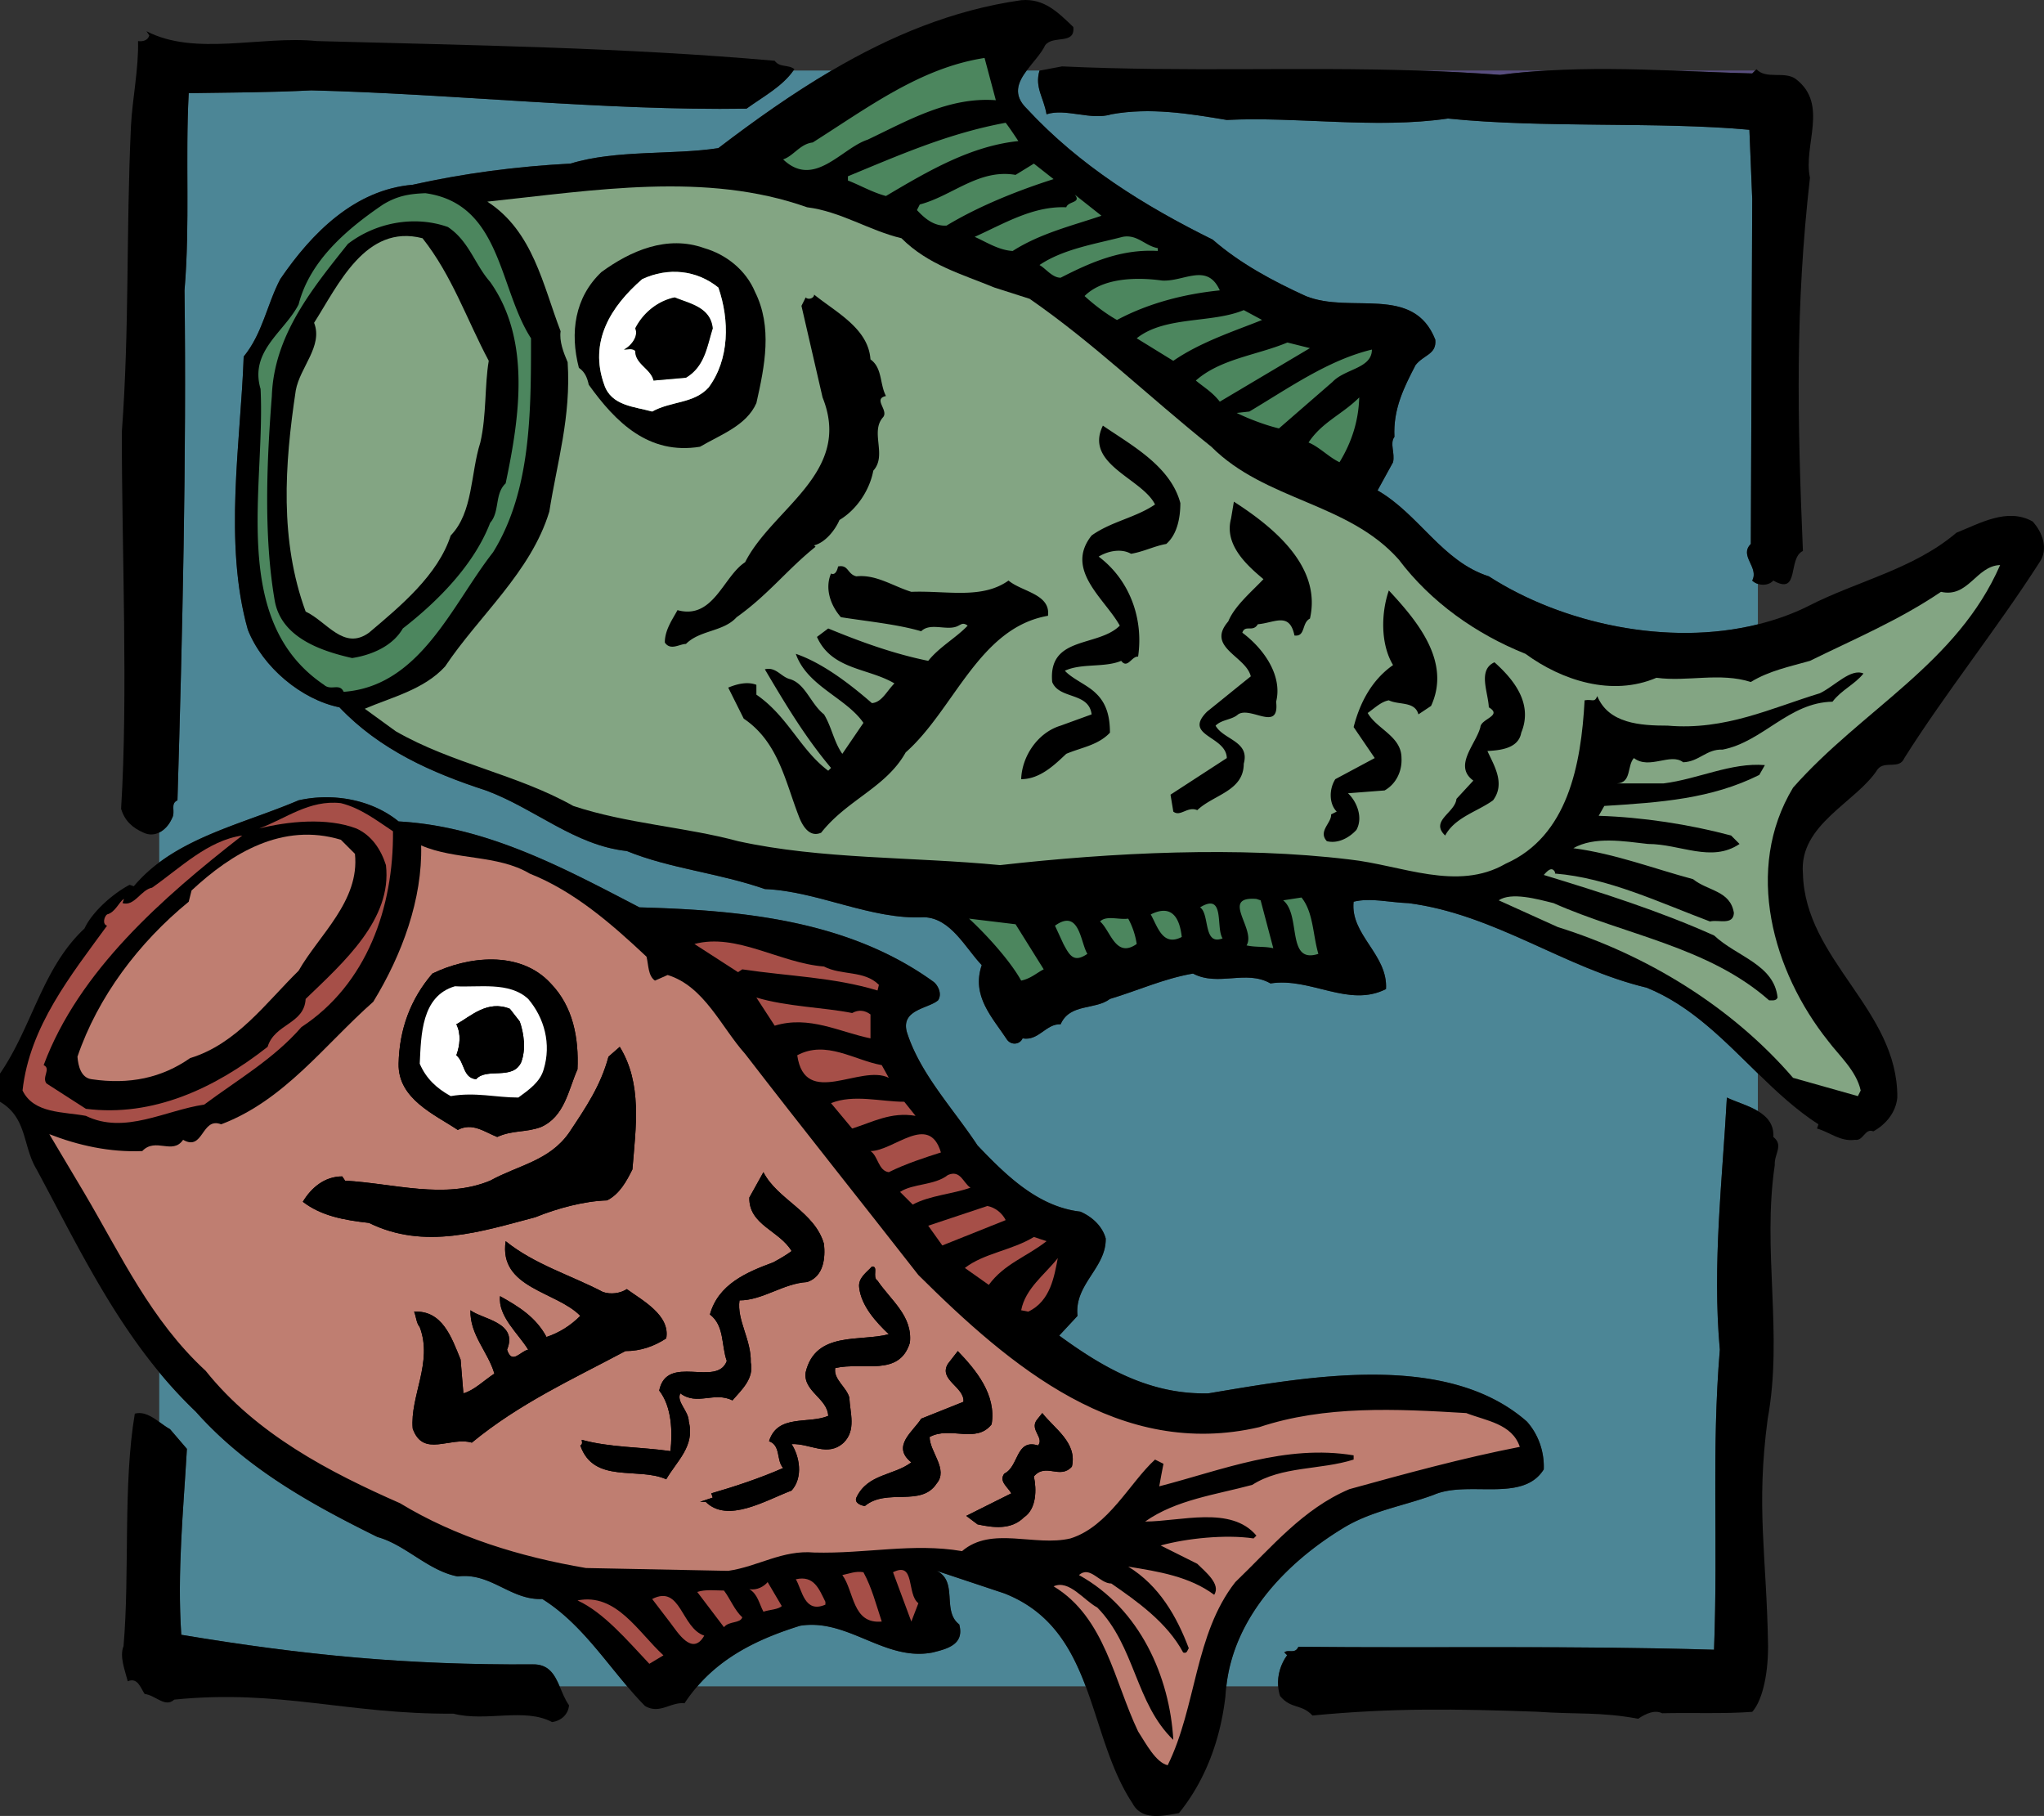 <svg xmlns="http://www.w3.org/2000/svg" width="245.839" height="218.399"><rect width="100%" height="100%" fill="#333333" stroke="none"/><path fill="#584e7e" d="M211.102 8.481h-9.989c3.266.121 6.496.27 9.633.352l.356-.352m-24.942 0h-15.75c3.277.102 6.602.27 10.012.524 1.894-.258 3.812-.414 5.738-.524"/><path fill="#4c8696" d="M169.41 108.618c-2.37-.086-4.574-.68-6.605-.172-.426 3.985 4.148 6.356 3.894 10.504-4.488 2.29-9.062-1.437-13.89-.676-2.965-1.695-6.27.422-9.32-1.187-3.473.594-6.606 2.035-9.993 3.05-1.781 1.356-4.828.508-5.93 3.051-1.777-.086-2.628 2.032-4.574 1.692-.34.761-1.355.847-1.863.172-1.781-2.711-4.32-5.254-3.05-8.98-1.95-2.032-3.727-5.677-6.946-5.759-6.352.336-12.79-3.136-19.145-3.39-5.59-1.95-11.433-2.457-16.601-4.574-6.27-.676-11.012-5.083-16.942-7.286-6.523-2.117-12.789-4.91-17.617-9.996-4.574-.93-9.234-4.828-11.012-9.316-2.964-10.418-.847-22.785-.507-32.863 2.285-2.797 2.793-6.27 4.402-9.32 3.812-5.59 8.98-10.759 15.926-11.348 6.097-1.36 12.453-2.204 18.972-2.543 5.508-1.696 12.368-1.016 17.79-1.864 4.43-3.382 8.94-6.578 13.632-9.332H95.43c-1.368 1.934-3.582 3.102-5.645 4.586-17.195.258-35.152-1.777-52.347-2.199-5.083.254-9.403.254-14.739.336-.422 7.965.172 15.586-.508 23.719.254 19.82-.253 41.59-.847 61.328-.93.422-.168 1.355-.676 2.203-.32.727-.863 1.348-1.516 1.668v3.602c4.778-3.56 11.133-5.07 16.762-7.473 4.148-.934 8.809-.086 12.027 2.539 10.672.594 19.993 5.676 28.97 10.336 12.538.34 25.241 1.61 35.405 8.98.508.422 1.02 1.438.508 2.2-1.183 1.02-4.57 1.101-3.726 3.898 1.613 4.996 5.507 9.062 8.472 13.55 3.473 3.645 7.285 7.372 12.368 7.966 1.355.59 2.625 1.691 3.05 3.218.082 3.555-3.812 5.504-3.39 9.317l-2.203 2.37c5.335 3.9 10.93 7.118 17.957 6.946 11.691-1.945 28.546-5.164 38.289 3.39 1.441 1.61 2.117 3.727 2.03 5.759-2.538 4.066-9.062 1.27-13.21 3.05-3.645 1.356-7.625 1.95-11.012 4.067-6.875 4.203-13.039 10.726-13.953 18.972h6.234c-.113-1.394.348-2.75 1.079-3.742l-.34-.34c.508-.421 1.27.254 1.695-.675 16.516.168 32.711-.157 49.988.355.5-13.426-.32-23.805.7-36.086-.934-10.25.336-20.754.843-30.324 1.082.52 2.563.93 3.73 1.625v-4.523c-4.077-3.973-8.019-8.149-13.382-10.317-9.914-2.371-18.215-8.808-28.633-10.164M123.5 13.067c6.352 6.864 14.145 11.692 22.363 15.758 3.301 2.879 7.282 4.996 11.18 6.777 5.422 2.204 12.96-1.441 15.586 5.25.168 1.782-1.356 1.782-2.371 3.051-1.356 2.625-2.711 5.25-2.543 8.637-.59.766.086 1.95-.168 3.05l-1.863 3.391c4.996 2.88 7.793 8.555 13.382 10.332 8.786 5.668 21.532 8.47 32.36 5.774v-4.863a1.65 1.65 0 0 1-.68-.403c.848-1.61-1.61-2.965-.168-4.402l.168-41.508-.34-8.3c-11.011-1.016-24.648-.169-36.254-1.356-8.722 1.27-18.21-.254-26.597.172-4.575-.766-9.23-1.528-13.89-.68-2.458.762-5.509-.762-7.794 0-.34-2.031-1.441-3.219-.848-5.25l.082-.016h-1.62c-1.06 1.422-1.704 2.922.015 4.586m-2.71 178.563-8.134-2.711c2.625 1.27.594 4.828 2.711 6.437.68 2.457-1.523 2.965-3.219 3.387-5.757 1.102-10.164-4.148-15.921-3.219-4.657 1.453-9.055 3.477-12.352 7.285h46.707c-1.793-4.753-4.266-9.011-9.793-11.18m-55.566.677c-3.813.171-6.184-3.22-10.164-2.711-3.559-.676-6.27-3.809-9.657-4.743-7.879-3.894-15.757-8.214-21.855-15.078a54.379 54.379 0 0 1-4.395-4.734v5.969c.446.32.875.644 1.297.87l2.031 2.372c-.421 7.367-1.183 14.824-.675 22.36 14.738 2.456 27.07 3.644 42.23 3.558 1.965-.055 2.664 1.226 3.274 2.64h8.129c-3.126-3.671-5.997-7.875-10.215-10.503"/><path d="M244.46 62.708c-3.05-1.695-6.355.254-9.148 1.355-5.167 4.403-12.03 5.844-17.789 8.809-1.925.969-3.98 1.687-6.097 2.215-10.828 2.695-23.574-.106-32.36-5.774-5.59-1.777-8.386-7.453-13.382-10.332l1.863-3.39c.254-1.102-.422-2.285.168-3.051-.168-3.387 1.187-6.012 2.543-8.637 1.015-1.27 2.539-1.27 2.37-3.05-2.624-6.692-10.163-3.047-15.585-5.25-3.898-1.782-7.879-3.899-11.18-6.778-8.218-4.066-16.011-8.894-22.363-15.758-1.719-1.664-1.074-3.164-.016-4.586.77-1.039 1.754-2.039 2.22-3.035.929-1.27 3.64 0 3.386-2.203-1.778-1.691-3.473-3.473-6.27-3.219-8.246 1.172-15.722 4.309-22.789 8.457-4.691 2.754-9.203 5.95-13.633 9.332-5.421.848-12.28.168-17.789 1.864-6.52.34-12.875 1.183-18.972 2.543-6.946.59-12.114 5.757-15.926 11.347-1.61 3.051-2.117 6.524-4.402 9.32-.34 10.079-2.457 22.446.507 32.864 1.778 4.488 6.438 8.387 11.012 9.316 4.828 5.086 11.094 7.88 17.617 9.996 5.93 2.203 10.672 6.61 16.942 7.286 5.168 2.117 11.011 2.625 16.601 4.574 6.356.254 12.793 3.726 19.145 3.39 3.219.082 4.996 3.727 6.945 5.758-1.27 3.727 1.27 6.27 3.05 8.98.509.676 1.524.59 1.864-.171 1.946.34 2.797-1.778 4.574-1.692 1.102-2.543 4.149-1.695 5.93-3.05 3.387-1.016 6.52-2.457 9.992-3.051 3.051 1.61 6.356-.508 9.32 1.187 4.829-.761 9.403 2.965 13.891.676.254-4.148-4.32-6.52-3.894-10.504 2.03-.508 4.234.086 6.605.172 10.418 1.356 18.719 7.793 28.633 10.164 5.363 2.168 9.305 6.344 13.383 10.317 2.293 2.234 4.629 4.406 7.281 6.117l-.168.508c1.524.421 2.797 1.609 4.574 1.355 1.016.168 1.188-1.441 2.203-1.016 1.524-.847 2.711-2.289 2.88-4.066.085-10.59-11.098-16.52-11.352-26.938-.508-5.93 6.437-8.554 8.98-12.535.848-1.101 2.625.082 3.219-1.355 4.914-7.793 11.098-15.504 16.262-23.55 1.101-1.606.34-3.642-.844-4.911"/><path d="M20.668 98.454c.508-.848-.254-1.781.676-2.203.593-19.738 1.101-41.508.847-61.328.68-8.133.086-15.754.508-23.719 5.336-.082 9.656-.082 14.738-.336 17.196.422 35.153 2.457 52.348 2.2 2.063-1.485 4.278-2.653 5.645-4.587.039-.054.082-.101.117-.156-.68-.594-1.777-.168-2.371-1.016C74.965 5.7 56.582 5.446 38.117 4.94c-6.691-.68-14.656 1.863-20.5-1.188l.34.508c-.168.593-.762.765-1.355.68.086 3.3-.68 6.945-.848 10.163-.602 12.88-.168 24.258-1.102 36.88 0 14.5.762 31.476-.086 45.284.426 1.442 1.356 2.29 2.711 2.88.668.316 1.313.253 1.875-.024.653-.32 1.196-.941 1.516-1.668m105.203-84.708c2.285-.762 5.336.762 7.793 0 4.66-.848 9.316-.086 13.89.68 8.387-.426 17.876 1.097 26.598-.172 11.606 1.187 25.243.34 36.254 1.355l.34 8.301-.168 41.508c-1.441 1.437 1.016 2.793.168 4.402.188.192.426.32.68.403.656.218 1.433.085 1.863-.403 3.219 1.863 1.691-2.71 3.555-3.555-.676-16.011-.93-29.308.847-44.894-.847-3.898 2.29-8.813-1.691-11.86-1.355-1.015-3.559.087-4.746-1.187l-.152.156-.356.352c-3.137-.082-6.367-.23-9.633-.352-4.953-.187-9.988-.293-14.953 0-1.926.11-3.844.266-5.738.524-3.41-.254-6.735-.422-10.012-.524-14.226-.46-27.527.196-42.676-.496l-2.629.496-.082.016c-.593 2.031.508 3.219.848 5.25"/><path d="M58.953 62.876c1.188-1.356.508-3.473 1.863-4.742 1.696-8.047 3.051-17.282-1.863-24.227-1.863-2.117-2.539-4.914-5.082-6.605-4.066-1.442-8.723-.512-12.027 2.03-4.32 5.423-8.895 11.013-9.149 18.298-.593 7.62-1.015 16.687.34 24.562.762 4.492 5.59 6.102 9.317 6.95 2.203-.34 4.828-1.356 6.097-3.56 4.153-3.218 8.555-7.624 10.504-12.706zM44.383 76.09c-3.047 2.203-5.082-1.356-7.621-2.54-3.137-8.558-2.543-17.62-1.188-26.6.508-2.794 3.305-5.337 2.203-8.13 2.88-4.492 6.184-11.945 13.043-10.168 3.559 4.492 5.34 9.828 7.965 14.742-.508 2.965-.254 6.52-1.015 9.825-1.188 3.726-.848 8.386-3.56 11.18-1.526 4.745-6.015 8.472-9.827 11.69"/><path fill="#83a583" d="M233.45 71.177c-5 3.39-10.423 5.675-15.759 8.3-2.37.68-4.914 1.188-7.113 2.543-3.726-1.187-7.625 0-11.351-.507-5.336 2.285-11.352.34-15.754-2.88-5.93-2.374-11.352-6.187-15.25-11.35-6.098-6.864-16.008-7.032-22.532-13.556-7.62-6.097-14.144-12.453-21.851-17.789l-4.238-1.355c-3.895-1.61-7.961-2.711-11.18-5.93-3.895-.93-7.285-3.215-11.352-3.726-12.195-4.317-25.582-2.032-38.457-.676 5.508 3.558 6.692 10.078 8.813 15.586-.172 1.187.336 2.539.847 3.726C68.695 50.17 67 55.591 66.07 61.52c-2.203 7.286-8.472 12.54-12.539 18.637-2.539 2.793-6.52 3.727-9.656 5.082l3.73 2.711c6.774 3.895 14.567 5.164 21.344 8.977 6.352 2.117 13.551 2.543 19.82 4.238 9.997 2.2 21.008 1.863 31.512 2.879 13.469-1.524 28.801-2.285 42.016-.68 6.266.68 12.957 3.899 18.8.508 7.458-3.3 9.067-11.856 9.489-19.648.934-.172 1.187.335 1.523-.508 1.356 3.3 5.168 3.554 8.473 3.554 6.945.594 12.45-2.117 18.297-3.894 1.777-.848 3.726-3.05 5.25-2.375-1.102 1.36-2.625 1.95-3.727 3.39-5.25.086-8.386 4.829-13.215 5.762-1.945-.086-2.792 1.438-4.742 1.524-1.523-1.188-4.066.93-5.93-.508-.847.93-.253 2.965-2.03 3.05h5.59c4.148-.511 8.132-2.542 12.195-2.203l-.676 1.184c-5.762 2.879-11.86 3.305-18.637 3.727l-.676 1.187c5.25.168 10.844 1.016 15.926 2.371l1.016 1.016c-3.391 2.289-7.118 0-11.012 0-2.965-.336-6.438-.93-8.98.508 5.082.68 9.656 2.457 14.402 3.726 1.777 1.442 4.488 1.36 4.91 4.067-.082 1.527-1.863.765-2.879 1.02-6.098-2.29-12.281-5.255-18.637-5.763v-.168c-.422-.847-1.097.082-1.355.336 6.945 2.122 13.894 4.32 20.5 7.286 2.71 2.543 7.2 3.472 7.625 7.457-.172.421-.594.336-1.02.336-7.285-6.438-17.363-7.875-25.918-11.688-2.035-.508-5.082-1.355-6.605-.34l7.113 3.219c10.59 3.305 20.84 9.488 28.293 18.129l7.793 2.2.34-.677c-.512-2.37-2.629-4.234-3.898-5.93-6.692-8.386-10.165-20.667-4.235-30.492 8.3-9.406 19.735-14.91 24.903-26.77-2.88.087-3.813 3.981-7.114 3.22"/><path fill="#83a583" d="M70.813 46.274c-.168-.761-.422-1.523-1.188-2.035-1.098-4.234-.508-8.469 2.71-11.52 3.474-2.538 7.88-4.488 12.368-2.878 2.629.761 5 2.625 6.102 5.254 2.117 4.234 1.183 8.89.168 13.382-1.188 2.711-4.32 3.809-6.778 5.25-6.183 1.016-10.164-2.964-13.382-7.453m9.147 31c0-1.523.935-2.793 1.524-3.894 4.32 1.187 5.508-4.067 8.133-5.762 3.305-6.52 12.961-10.758 9.317-19.82l-2.54-11.012.508-1.016c.34.34 1.016.086 1.016-.34 2.625 2.122 6.523 4.067 6.777 7.794 1.442 1.015 1.102 2.964 1.864 4.406-1.61.34.34 1.695-.34 2.539-1.61 1.781.508 4.574-1.184 6.437-.426 2.29-1.95 4.66-4.066 5.93-.508 1.188-1.696 2.711-3.051 3.05l.172.173c-3.39 2.707-5.676 5.757-9.488 8.468-1.61 1.778-4.407 1.524-6.102 3.22-.762 0-1.863.847-2.54-.173m28.97 13.216c-2.371 4.237-7.032 5.675-10.164 9.655-1.524.68-2.371-1.101-2.711-2.03-1.61-4.15-2.457-8.895-6.606-11.688l-1.863-3.73c1.016-.423 2.285-.763 3.387-.337v1.184c3.812 2.625 5.254 6.61 8.64 9.148l.336-.34c-3.133-3.726-5.504-7.707-7.96-11.859 1.355-.336 1.949.934 3.05 1.188 1.863.593 2.457 2.964 4.066 4.234.93 1.527 1.184 3.305 2.204 4.746l2.539-3.727c-2.118-3.05-6.778-4.406-8.133-8.3 3.219 1.097 6.523 3.64 9.148 5.925 1.188-.082 1.782-1.437 2.711-2.37-3.133-1.864-7.539-1.61-9.316-5.59l1.355-1.016c3.895 1.61 7.875 3.05 12.028 3.894 1.355-1.691 3.386-2.793 4.742-4.234-.676-.508-.844 0-1.524.168-1.27.34-3.05-.508-4.066.508-2.879-.844-6.438-1.184-9.656-1.692-1.27-1.441-1.95-3.472-1.188-5.253.512.257.766-.422.848-.848 1.273-.254 1.101.933 2.203 1.187 2.375-.254 4.406 1.188 6.61 1.864 4.234-.168 8.468.933 11.687-1.356 1.61 1.356 5.082 1.61 4.746 4.238-8.305 1.438-11.27 11.262-17.113 16.43m27.953-11.519c-.762-.082-1.27 1.523-2.031.507-2.036.848-4.747.254-6.778 1.188.93 1.016 2.711 1.695 3.727 2.71 1.355 1.27 1.695 2.966 1.695 4.743-1.441 1.527-3.473 1.781-5.254 2.543-1.355 1.27-3.133 3.047-5.422 3.047.086-2.711 1.95-5.59 4.746-6.438l3.727-1.355c-.34-2.711-3.898-1.777-4.742-3.895-.508-5.59 5.504-4.152 8.129-6.777-1.778-3.219-6.692-6.691-3.387-10.844 2.371-1.691 5.25-2.117 7.625-3.726-1.527-3.133-8.559-4.828-6.27-9.485 3.301 2.286 8.133 4.828 9.317 9.317 0 1.863-.422 3.812-1.695 4.914-1.438.254-2.711.93-4.235 1.183-1.183-.675-2.793-.336-3.894.34 3.726 2.797 5.418 7.453 4.742 12.028m20.667-4.575c-1.015.508-.507 2.204-1.863 2.036-.593-2.88-2.37-1.528-4.406-1.356-.59 1.016-1.523 0-1.863 1.016 2.71 2.031 4.832 5.25 4.066 8.3.426 3.727-3.047.508-4.574 1.524-.762.68-1.945.594-2.71 1.355.933 1.696 4.152 1.864 3.39 4.575 0 3.304-3.645 3.726-5.59 5.59-1.188-.508-2.035.847-2.883.171l-.336-2.035 6.774-4.402c-.082-2.711-5.336-2.63-2.371-5.59 1.695-1.355 3.558-2.883 5.253-4.238-.593-2.453-5.421-3.473-2.71-6.606.761-1.863 2.793-3.558 4.234-5.082-2.031-1.695-4.742-4.152-3.899-7.285l.34-2.035c4.743 3.05 10.59 7.793 9.149 14.062m14.57 10.505-1.523 1.015c-.426-1.61-2.375-1.102-3.559-1.691-.934.167-1.695.93-2.543 1.523 1.102 1.95 4.066 2.793 4.066 5.422.086 1.61-.675 3.133-2.03 3.894l-4.407.34c1.016.93 1.863 2.88 1.016 4.406-.844.93-2.204 1.692-3.555 1.356-1.102-1.188.59-2.203.508-3.219l.676-.34c-.93-.933-.93-2.71-.168-3.898l4.742-2.54-2.54-3.726c.762-2.965 2.2-5.676 4.743-7.457-1.524-2.539-1.442-6.265-.508-8.976 3.387 3.64 7.54 8.554 5.082 13.89m10.844 3.219c-.34 1.95-2.63 2.117-4.067 2.203.762 1.695 2.2 3.899.676 5.93-1.863 1.355-4.574 2.031-5.758 4.234-1.867-1.777 1.184-2.71 1.356-4.406l2.031-2.2c-2.457-1.78.34-4.405.848-6.437.086-1.015 2.71-1.355 1.015-2.375-.085-1.863-1.355-4.488.676-5.418 2.375 2.117 4.66 4.996 3.223 8.47M57.77 53.22c.761-3.305.507-6.86 1.015-9.825-2.625-4.914-4.406-10.25-7.965-14.742-6.86-1.777-10.164 5.676-13.043 10.168 1.102 2.793-1.695 5.336-2.203 8.13-1.355 8.98-1.949 18.042 1.188 26.6 2.539 1.184 4.574 4.743 7.62 2.54 3.813-3.219 8.302-6.946 9.829-11.692 2.71-2.793 2.371-7.453 3.559-11.18"/><path d="M84.195 53.727c2.457-1.441 5.59-2.539 6.778-5.25 1.015-4.492 1.949-9.148-.168-13.382-1.102-2.63-3.473-4.493-6.102-5.254-4.488-1.61-8.894.34-12.367 2.879-3.219 3.05-3.809 7.285-2.711 11.52.766.51 1.02 1.273 1.188 2.034 3.218 4.489 7.199 8.47 13.382 7.453zm-11.52-7.453c-1.862-5.168.763-9.402 4.575-12.707 3.133-1.441 6.523-1.101 9.148 1.016 1.356 3.898 1.356 8.64-1.183 12.031-1.781 1.945-4.492 1.61-6.778 2.88-2.117-.595-4.914-.677-5.761-3.22"/><path fill="#fff" d="M86.398 34.583c-2.625-2.117-6.015-2.457-9.148-1.016-3.813 3.305-6.438 7.54-4.574 12.707.847 2.543 3.644 2.625 5.761 3.22 2.286-1.27 4.997-.935 6.778-2.88 2.539-3.39 2.539-8.133 1.183-12.031zM82.5 45.427l-3.895.34c-.34-1.442-2.203-1.95-2.203-3.56-.34-.339-.847-.167-1.355-.167.848-.426 1.781-1.61 1.355-2.543.934-1.863 2.711-3.305 4.746-3.727 1.864.762 4.32 1.188 4.575 3.727-.68 2.117-.934 4.574-3.223 5.93"/><path d="m98.09 65.759-.172-.172c1.355-.34 2.543-1.863 3.05-3.051 2.118-1.27 3.641-3.64 4.067-5.93 1.692-1.863-.426-4.656 1.184-6.437.68-.844-1.27-2.2.34-2.54-.762-1.44-.422-3.39-1.864-4.405-.254-3.727-4.152-5.672-6.777-7.793 0 .425-.676.68-1.016.34l-.507 1.015 2.539 11.012c3.644 9.062-6.012 13.3-9.317 19.82-2.625 1.695-3.812 6.95-8.133 5.762-.59 1.101-1.523 2.37-1.523 3.894.676 1.02 1.777.172 2.539.172 1.695-1.695 4.492-1.441 6.102-3.219 3.812-2.71 6.097-5.761 9.488-8.468M81.148 35.77c-2.035.422-3.812 1.864-4.746 3.727.426.934-.507 2.117-1.355 2.543.508 0 1.016-.172 1.355.168 0 1.61 1.864 2.117 2.203 3.558l3.895-.34c2.29-1.355 2.543-3.812 3.223-5.929-.254-2.54-2.711-2.965-4.575-3.727m54.887 30.832c1.524-.253 2.797-.93 4.235-1.183 1.273-1.102 1.695-3.05 1.695-4.914-1.184-4.489-6.016-7.031-9.317-9.317-2.289 4.657 4.743 6.352 6.27 9.485-2.375 1.61-5.254 2.035-7.625 3.726-3.305 4.153 1.61 7.625 3.387 10.844-2.625 2.625-8.637 1.188-8.13 6.777.845 2.118 4.403 1.184 4.743 3.895l-3.727 1.355c-2.796.848-4.66 3.727-4.746 6.438 2.29 0 4.067-1.777 5.422-3.047 1.781-.762 3.813-1.016 5.254-2.543 0-1.777-.34-3.473-1.695-4.742-1.016-1.016-2.797-1.695-3.727-2.711 2.031-.934 4.742-.34 6.778-1.188.761 1.016 1.27-.59 2.03-.507.677-4.575-1.015-9.23-4.741-12.028 1.101-.676 2.71-1.015 3.894-.34m12.367-6.269-.34 2.035c-.843 3.133 1.868 5.59 3.899 7.285-1.441 1.524-3.473 3.219-4.234 5.082-2.711 3.133 2.117 4.153 2.71 6.606-1.695 1.355-3.558 2.883-5.253 4.238-2.965 2.96 2.289 2.879 2.37 5.59l-6.773 4.402.336 2.035c.848.676 1.695-.68 2.883-.172 1.945-1.863 5.59-2.285 5.59-5.59.762-2.71-2.457-2.878-3.39-4.574.765-.761 1.948-.675 2.71-1.355 1.528-1.016 5 2.203 4.574-1.524.766-3.05-1.355-6.269-4.066-8.3.34-1.016 1.273 0 1.863-1.016 2.035-.172 3.813-1.523 4.407 1.356 1.355.168.847-1.528 1.863-2.036 1.441-6.27-4.406-11.011-9.149-14.062m-27.105 9.488c-3.219 2.29-7.453 1.188-11.688 1.356-2.203-.676-4.234-2.118-6.609-1.864-1.102-.254-.93-1.441-2.203-1.187-.082.426-.336 1.105-.848.848-.761 1.78-.082 3.812 1.188 5.253 3.218.508 6.777.848 9.656 1.692 1.016-1.016 2.797-.168 4.066-.508.68-.168.848-.676 1.524-.168-1.356 1.441-3.387 2.543-4.742 4.234-4.153-.843-8.133-2.285-12.028-3.894l-1.355 1.016c1.777 3.98 6.183 3.726 9.316 5.59-.93.933-1.523 2.288-2.71 2.37-2.626-2.285-5.93-4.828-9.15-5.925 1.356 3.894 6.016 5.25 8.134 8.3l-2.54 3.727c-1.019-1.441-1.273-3.219-2.203-4.746-1.609-1.27-2.203-3.64-4.066-4.234-1.102-.254-1.695-1.524-3.05-1.188 2.456 4.152 4.827 8.133 7.96 11.86l-.336.34c-3.386-2.54-4.828-6.524-8.64-9.15V82.36c-1.102-.426-2.371-.086-3.387.336l1.863 3.73c4.149 2.794 4.996 7.54 6.606 11.688.34.93 1.187 2.711 2.71 2.031 3.133-3.98 7.794-5.418 10.165-9.656 5.843-5.168 8.808-14.992 17.113-16.43.336-2.628-3.137-2.882-4.746-4.238m46.25 10.164c-2.543 1.781-3.98 4.492-4.742 7.457l2.539 3.727-4.742 2.539c-.762 1.187-.762 2.965.168 3.898l-.676.34c.082 1.016-1.61 2.031-.508 3.219 1.352.336 2.71-.426 3.555-1.356.847-1.527 0-3.476-1.016-4.406l4.406-.34c1.356-.761 2.117-2.285 2.031-3.894 0-2.63-2.964-3.473-4.066-5.422.848-.594 1.61-1.356 2.543-1.523 1.184.59 3.133.082 3.559 1.69l1.523-1.015c2.457-5.336-1.695-10.25-5.082-13.89-.934 2.71-1.016 6.437.508 8.976m12.195-.335c-2.031.929-.762 3.554-.676 5.417 1.696 1.02-.93 1.36-1.015 2.375-.508 2.032-3.305 4.657-.848 6.438l-2.031 2.199c-.172 1.695-3.223 2.629-1.356 4.406 1.184-2.203 3.895-2.879 5.758-4.234 1.524-2.031.086-4.235-.676-5.93 1.438-.086 3.727-.254 4.067-2.203 1.437-3.473-.848-6.352-3.223-8.469M161.45 183.837c3.386-2.117 7.366-2.711 11.01-4.067 4.15-1.78 10.673 1.016 13.212-3.05.086-2.032-.59-4.149-2.031-5.758-9.743-8.555-26.598-5.336-38.29-3.39-7.027.171-12.62-3.048-17.956-6.946l2.203-2.371c-.422-3.813 3.472-5.762 3.39-9.317-.426-1.527-1.695-2.629-3.05-3.218-5.083-.594-8.895-4.32-12.368-7.965-2.965-4.489-6.86-8.555-8.472-13.551-.844-2.797 2.543-2.879 3.726-3.898.512-.762 0-1.778-.508-2.2-10.164-7.37-22.867-8.64-35.406-8.98-8.976-4.66-18.297-9.742-28.969-10.336-3.218-2.625-7.879-3.473-12.027-2.54-5.629 2.403-11.984 3.915-16.762 7.474a17.919 17.919 0 0 0-3.058 2.859l-.508-.168c-1.95 1.016-4.492 3.219-5.422 5.25-5.082 4.746-6.27 11.777-10.164 17.45v3.39c3.3 1.949 2.71 5.336 4.402 8.133 4.442 8.253 8.598 16.96 14.75 24.402a54.379 54.379 0 0 0 4.395 4.734c6.098 6.864 13.976 11.184 21.855 15.078 3.387.934 6.098 4.067 9.657 4.743 3.98-.508 6.351 2.882 10.164 2.71 4.218 2.63 7.09 6.833 10.215 10.504.699.825 1.406 1.63 2.152 2.372 1.777 1.02 3.047-.508 4.742-.336.48-.735 1-1.407 1.543-2.036 3.297-3.808 7.695-5.832 12.352-7.285 5.757-.93 10.164 4.32 15.921 3.219 1.696-.422 3.899-.93 3.22-3.387-2.118-1.609-.087-5.168-2.712-6.437l8.133 2.71c5.527 2.169 8 6.427 9.793 11.18 1.777 4.72 2.883 9.926 5.625 14.063 1.102 2.117 3.64 1.523 5.59 1.184 3.219-3.98 4.996-8.895 5.59-14.059.02-.402.062-.793.11-1.188.913-8.246 7.077-14.77 13.952-18.972"/><path fill="#bf7e71" d="M9.316 127.083c.086 1.101.422 2.543 1.696 2.71 4.574.677 8.468-.167 11.86-2.542 5.589-1.692 9.148-6.692 13.042-10.504 2.457-4.316 7.371-8.383 6.777-14.059l-1.695-1.695c-7.031-2.117-13.129 1.61-17.957 6.102l-.34 1.351c-6.012 4.914-10.926 11.438-13.383 18.637"/><path fill="#bf7e71" d="M182.793 174.009c-.93-2.793-4.066-3.133-6.438-4.063-8.468-.512-17.023-.933-24.902 1.692-16.773 3.898-29.902-7.286-40.996-18.297-7.203-9.23-13.723-17.364-20.84-26.598-2.879-3.219-4.914-8.129-9.316-9.484l-1.528.675c-.843-.593-.761-1.863-1.015-2.878-4.235-3.98-8.723-7.88-14.059-9.997-3.812-2.285-8.98-1.609-13.047-3.386.168 6.437-2.285 13.129-5.757 18.804-5.848 5.164-10.676 11.86-18.297 14.739-2.371-.934-2.118 3.304-4.575 1.863-1.273 1.863-3.304-.34-4.914 1.355-3.894.168-7.707-.68-11.18-2.035l4.235 7.117c4.402 7.454 7.961 15.247 14.57 21.344 6.098 7.625 14.907 12.2 23.38 15.926 6.69 4.066 14.398 6.438 22.359 7.793l17.113.34c3.555-.508 6.52-2.543 10.332-2.203 6.27.168 11.86-1.184 17.789-.168 3.559-3.051 8.723-.508 13.043-1.528 4.574-1.437 7.117-6.691 10.168-9.484l1.016.508c-.172.847-.34 1.777-.508 2.71 7.539-1.948 15.16-5.081 23.379-3.726v.508c-3.985 1.27-8.64.762-12.2 3.047-4.406 1.187-9.148 1.781-12.875 4.406 4.235 0 10.332-1.95 13.383 1.695l-.34.336c-3.386-.507-8.128 0-11.18.848l4.407 2.203c.93.93 2.879 2.457 2.031 3.727-2.965-2.203-6.691-2.797-10.336-3.387 3.73 2.285 5.848 6.012 7.285 9.824-.168.172-.168.68-.675.508-1.95-3.64-5.59-6.184-8.64-8.3-1.442 0-2.54-2.204-3.895-1.016 7.367 4.066 10.925 12.28 11.347 19.82-4.574-4.402-4.574-11.266-9.148-15.922-1.61-.848-3.387-3.39-5.25-2.543 6.183 3.727 7.285 11.434 10.164 17.45.933 1.44 2.117 3.726 3.558 4.066 3.473-7.032 3.22-15.758 8.133-22.024 4.403-4.234 8.13-8.808 13.723-11.18 6.773-1.867 13.55-3.73 20.496-5.085zM52.008 117.087c4.152-2.031 10.504-2.88 14.23 1.187 2.711 2.797 3.387 6.606 3.219 10.332-1.102 2.457-1.523 5.676-4.406 6.946-1.864.68-3.387.34-5.25 1.187-1.524-.594-2.965-1.777-4.742-.848-2.797-1.863-7.2-3.726-7.118-7.96.086-4.153 1.442-7.793 4.067-10.844zm-7.625 29.988c-3.047-.34-5.758-.848-7.961-2.543 1.016-1.695 2.625-3.05 4.742-3.05l.34.511c5.93.336 11.945 2.285 17.45 0 3.39-1.867 7.116-2.375 9.487-5.762 2.032-3.05 3.813-5.675 4.743-9.148l1.355-1.184c2.711 4.403 1.95 9.57 1.523 14.739-.675 1.355-1.523 2.964-3.046 3.726-2.711.082-5.93.93-8.641 2.031-6.438 1.696-13.3 3.98-19.992.68zm5.254 24.734c-.34-3.898 2.457-7.964.847-12.199-.425-.508-.425-1.27-.68-1.863 3.391-.168 4.493 3.047 5.594 5.762l.336 4.062c1.27-.336 2.543-1.61 3.727-2.37-.762-2.626-2.965-4.661-2.879-7.622 1.441 1.098 5.762 1.437 4.406 4.742.59 1.863 1.61.168 2.54 0-1.184-1.949-3.641-3.98-3.387-6.437 2.285 1.27 4.32 2.539 5.59 4.91 1.523-.508 2.878-1.352 4.066-2.54-2.879-2.964-9.828-3.304-8.98-8.98 3.472 2.797 7.792 4.067 11.69 6.102.93.34 2.118.168 2.88-.34 1.863 1.355 5.25 3.133 4.742 5.93-1.438.933-3.047 1.523-4.91 1.523-6.356 3.39-12.707 6.27-18.469 11.012-2.625-.762-5.844 1.863-7.113-1.692zm33.203-.847c.765 2.965-1.438 4.742-2.711 6.945-3.387-1.523-8.723.594-10.332-4.066.34-.168.168-.508.168-.68 3.39.934 7.117.848 10.672 1.36.258-2.29.172-5.34-1.352-7.286.93-4.492 6.945-.34 8.13-3.558-.677-1.864-.255-4.235-2.032-5.59 1.015-3.645 4.402-5.082 7.62-6.27.767-.422 1.528-.847 2.204-1.355-1.437-2.457-5.164-3.133-5.082-6.438l1.695-3.05c1.692 3.304 6.184 4.746 7.285 8.64.168 1.61 0 3.899-2.035 4.574-2.879.168-5.336 2.203-8.129 2.203-.34 2.372 1.438 4.743 1.356 7.454.422 1.949-1.102 3.304-2.203 4.574-2.203-1.102-4.235.68-6.27-.848-.508 1.02 1.016 2.117 1.016 3.39zm18.637 2.539c-1.95 1.781-3.98.086-6.27.172.934 1.437 1.441 3.98 0 5.59-3.133 1.183-7.707 3.98-10.332 1.355h-.68l1.528-.508-.172-.511c2.625-.762 5.761-1.778 8.64-3.047-.847-.934-.254-2.711-1.695-3.22 1.016-3.304 4.746-2.034 7.117-3.05-.086-2.117-3.05-2.965-2.71-5.25 1.187-5 6.605-3.644 9.995-4.574-1.523-1.442-3.304-3.39-3.558-5.59-.168-1.187.93-1.863 1.523-2.543.848-.086 0 1.27.68 1.695 1.61 2.371 4.234 4.235 3.895 7.454-1.27 4.152-5.59 2.289-8.977 3.05-.254 1.356 1.355 2.285 1.691 3.555.086 1.867.848 3.898-.675 5.422zm10.332-.676c0 1.777 2.289 3.895.847 5.59-1.863 2.879-6.011.508-8.64 2.71-.59-.085-1.27-.425-1.016-1.015 1.355-2.883 4.488-2.629 6.61-4.238-2.458-1.945.253-3.727 1.183-5.25l5.082-2.031c.172-1.782-3.05-2.63-1.863-4.575l1.187-1.527c2.203 2.29 4.656 5.254 4.067 8.809-1.864 2.375-5 .172-7.457 1.527zm17.113 3.559c-1.442 1.605-3.133-.512-4.574 1.183.336 1.528.336 3.899-1.188 4.914-1.523 1.524-3.64 1.27-5.59.848l-1.355-1.02 5.422-2.71c-.426-.762-1.528-1.438-.848-2.372 1.777-.843 1.356-4.234 4.066-3.386.762-.934-1.015-1.864-.171-3.051l.68-.844c1.44 1.863 4.234 3.555 3.558 6.438"/><path fill="#4c865e" d="M59.293 66.434c4.574-7.37 4.574-16.773 4.574-25.75-3.898-6.015-3.558-16.18-12.707-17.449-2.031.082-3.387.336-5.082 1.356-4.234 2.879-8.808 6.691-10.164 12.027-1.695 3.3-5.93 5.59-4.574 10.164.594 11.86-3.813 27.867 7.625 35.578.844.762 1.863-.254 2.37.844 9.231-.676 13.044-10.504 17.958-16.77zM42.352 79.141c-3.727-.847-8.555-2.457-9.317-6.949-1.355-7.875-.933-16.941-.34-24.562.254-7.285 4.828-12.875 9.149-18.297 3.304-2.543 7.96-3.473 12.027-2.031 2.543 1.691 3.219 4.488 5.082 6.605 4.914 6.945 3.559 16.18 1.863 24.227-1.355 1.27-.675 3.386-1.863 4.742-1.95 5.082-6.351 9.488-10.504 12.707-1.27 2.203-3.894 3.219-6.097 3.558m62.003-62.343c4.829-2.29 9.743-5.168 15.418-4.746l-1.355-5.082c-7.707 1.187-13.977 5.93-20.668 10.164-1.523.172-2.29 1.61-3.559 2.035 3.727 3.558 7.032-1.356 10.164-2.371m-2.371 4.402v.508c1.524.594 2.965 1.441 4.575 1.863 4.996-2.96 10.164-6.012 15.925-6.605-.507-.762-1.015-1.524-1.527-2.203-6.86 1.27-12.621 3.812-18.973 6.437m8.641 3.39-.34.676c1.016 1.102 2.117 1.95 3.559 1.864 4.066-2.457 8.894-4.32 12.875-5.59l-2.371-1.863-2.203 1.355c-4.407-.762-7.625 2.54-11.52 3.559m11.18 5.589c3.304-2.117 7.199-3.05 10.672-4.234l-3.215-2.543c.843 1.016-.766.762-1.02 1.524-3.98-.168-7.453 1.949-11.012 3.558 1.356.594 2.88 1.61 4.575 1.696m5.761 3.219c3.641-1.864 7.286-3.473 11.688-3.22v-.34c-1.524-.253-2.457-1.695-4.234-1.355-3.22.848-7.118 1.442-9.997 3.387.766.426 1.528 1.527 2.543 1.527m2.879 2.203c1.102 1.016 2.543 2.118 3.899 2.88 3.808-2.036 8.129-3.133 12.367-3.56-1.527-3.386-4.32-1.015-6.95-1.183-3.046-.426-7.113-.34-9.316 1.863m10.672 7.793c3.305-2.289 7.54-3.644 10.676-4.914l-2.203-1.187c-3.813 1.61-9.488.68-12.875 3.39l4.402 2.711m5.593 4.911 10.84-6.438-2.71-.676c-3.64 1.524-8.047 1.95-11.012 4.574 1.016.848 1.95 1.356 2.883 2.54m18.293-6.266c-5.25 1.27-9.91 4.574-14.738 7.453l-1.524.168c1.188.594 3.305 1.441 5.082 1.863l6.438-5.59c1.527-1.609 4.742-1.609 4.742-3.894m-7.621 11.18c1.27.507 2.457 1.777 3.726 2.37 1.442-2.37 2.286-4.91 2.371-7.792-2.03 2.035-4.488 2.965-6.097 5.422m-3.051 55.058c2.203 1.781.34 7.707 4.234 6.438-.675-2.285-.59-4.996-2.03-6.778l-2.204.34m-3.219-.168c-4.402-.34 0 3.64-1.183 5.59 1.183.254 2.117.086 3.215.34l-1.524-5.762-.508-.168m-6.777 1.016c1.187.762.34 4.66 2.71 3.726-.847-1.27.34-5.59-2.71-3.726m-5.93.848c.848 1.523 1.442 3.894 3.73 2.71-.253-2.289-1.187-3.984-3.73-2.71m-6.097.847c1.273 1.098 1.863 4.488 4.406 2.707a9.231 9.231 0 0 0-1.02-3.047c-1.097.168-2.625-.422-3.386.34m-15.754-.34c2.285 2.118 4.996 5.168 6.265 7.453 1.188-.253 1.864-.933 2.711-1.355l-3.386-5.422-5.59-.676m10.332.848 1.015 2.2c.766 1.44 1.274 2.288 2.883 1.187-.848-1.356-.933-5.508-3.898-3.387"/><path d="M55.059 135.891c1.777-.93 3.218.254 4.742.848 1.863-.848 3.386-.508 5.25-1.187 2.883-1.27 3.304-4.489 4.406-6.946.168-3.726-.508-7.535-3.219-10.332-3.726-4.066-10.078-3.218-14.23-1.187-2.625 3.05-3.98 6.691-4.067 10.844-.082 4.234 4.32 6.097 7.118 7.96zm-.34-17.277c2.879.168 6.523-.594 8.808 1.524 1.95 2.285 2.797 5.421 1.864 8.468-.422 1.528-1.778 2.457-3.047 3.391-2.711 0-5.168-.68-8.133-.172-1.695-.93-2.965-2.117-3.727-3.894.168-3.391.168-8.133 4.235-9.317"/><path fill="#fff" d="M54.21 131.825c2.966-.508 5.423.172 8.134.172 1.27-.934 2.625-1.863 3.047-3.39.933-3.048.086-6.184-1.864-8.47-2.285-2.117-5.93-1.355-8.808-1.523-4.067 1.184-4.067 5.926-4.235 9.317.762 1.777 2.032 2.964 3.727 3.894zm.677-8.637c1.695-.933 3.726-2.964 6.437-1.863l1.188 1.524c.508 1.437.761 3.386.168 4.914-1.016 2.199-4.149.59-5.422 2.03-1.606-.167-1.352-2.03-2.371-2.878.425-1.188.593-2.543 0-3.727"/><path d="M57.258 129.794c1.273-1.442 4.406.168 5.422-2.031.593-1.528.34-3.477-.168-4.914l-1.188-1.524c-2.71-1.101-4.742.93-6.437 1.863.593 1.184.425 2.54 0 3.727 1.02.848.765 2.71 2.37 2.879m7.118 16.601c2.71-1.101 5.93-1.949 8.64-2.03 1.524-.763 2.372-2.372 3.047-3.727.426-5.168 1.188-10.336-1.523-14.739l-1.355 1.184c-.93 3.473-2.711 6.098-4.743 9.148-2.37 3.387-6.097 3.895-9.488 5.762-5.504 2.285-11.52.336-17.45 0l-.339-.512c-2.117 0-3.727 1.356-4.742 3.051 2.203 1.695 4.914 2.203 7.96 2.543 6.692 3.3 13.556 1.016 19.993-.68m142.477 15.926c-1.02 12.281-.2 22.66-.7 36.086-17.277-.512-33.472-.187-49.988-.355-.426.93-1.187.254-1.695.675l.34.34c-.73.992-1.192 2.348-1.079 3.742.032.391.102.782.23 1.168 1.356 1.614 2.544.903 3.895 2.34 9.743-.93 17.145-.797 26.97-.457 4.745.34 7.71 0 12.198.848 1.02-.68 2.036-1.086 2.88-.664 3.644-.082 7.538.086 10.843-.168 1.016-1.102 1.906-3.895 1.906-7.895-.168-10.93-1.48-16.601-.043-27.359 1.864-10.164-.675-20.246.848-30.496-.086-1.352 1.102-2.371-.168-3.387.082-1.531-.75-2.453-1.863-3.117-1.168-.695-2.649-1.106-3.73-1.625-.509 9.57-1.778 20.074-.844 30.324m-118.758 6.098c1.101-1.27 2.625-2.625 2.203-4.574.082-2.711-1.695-5.082-1.356-7.454 2.793 0 5.25-2.035 8.13-2.203 2.034-.675 2.202-2.964 2.034-4.574-1.101-3.894-5.593-5.336-7.285-8.64l-1.695 3.05c-.082 3.305 3.645 3.98 5.082 6.438-.676.508-1.437.933-2.203 1.355-3.219 1.188-6.606 2.625-7.621 6.27 1.777 1.355 1.355 3.726 2.031 5.59-1.184 3.218-7.2-.934-8.129 3.558 1.524 1.946 1.61 4.996 1.352 7.285-3.555-.511-7.282-.425-10.672-1.359 0 .172.172.512-.168.68 1.61 4.66 6.945 2.543 10.332 4.066 1.273-2.203 3.476-3.98 2.71-6.945 0-1.274-1.523-2.371-1.015-3.39 2.035 1.527 4.067-.255 6.27.847"/><path d="M80.129 160.966c.508-2.797-2.879-4.575-4.742-5.93-.762.508-1.95.68-2.88.34-3.898-2.035-8.218-3.305-11.69-6.102-.848 5.676 6.101 6.016 8.98 8.98-1.188 1.188-2.543 2.032-4.067 2.54-1.27-2.371-3.304-3.64-5.59-4.91-.253 2.457 2.204 4.488 3.387 6.437-.93.168-1.949 1.863-2.539 0 1.356-3.305-2.965-3.644-4.406-4.742-.086 2.96 2.117 4.996 2.879 7.621-1.184.762-2.457 2.035-3.727 2.371l-.336-4.062c-1.101-2.715-2.203-5.93-5.593-5.762.254.594.254 1.355.68 1.863 1.609 4.235-1.188 8.301-.848 12.2 1.27 3.554 4.488.93 7.113 1.69 5.762-4.741 12.113-7.62 18.469-11.01 1.863 0 3.472-.59 4.91-1.524m20.331 3.558c3.388-.761 7.708 1.102 8.978-3.05.34-3.22-2.286-5.083-3.895-7.454-.68-.425.168-1.78-.68-1.695-.593.68-1.691 1.356-1.523 2.543.254 2.2 2.035 4.148 3.558 5.59-3.39.93-8.808-.426-9.996 4.574-.34 2.285 2.625 3.133 2.711 5.25-2.37 1.016-6.101-.254-7.117 3.05 1.441.509.848 2.286 1.695 3.22-2.879 1.27-6.015 2.285-8.64 3.047l.172.511-1.528.508h.68c2.625 2.625 7.2-.172 10.332-1.355 1.441-1.61.934-4.153 0-5.59 2.29-.086 4.32 1.61 6.27-.172 1.523-1.524.761-3.555.675-5.422-.336-1.27-1.945-2.2-1.691-3.555m18.805 6.774c.59-3.555-1.864-6.52-4.067-8.809l-1.187 1.527c-1.188 1.946 2.035 2.793 1.863 4.575l-5.082 2.031c-.93 1.523-3.64 3.305-1.184 5.25-2.12 1.61-5.254 1.355-6.609 4.238-.254.59.426.93 1.016 1.016 2.629-2.203 6.777.168 8.64-2.711 1.442-1.695-.847-3.813-.847-5.59 2.457-1.355 5.593.848 7.457-1.527m-55.231 28.871c-15.16.086-27.492-1.102-42.23-3.559-.508-7.535.254-14.992.675-22.36l-2.03-2.37c-.423-.227-.852-.551-1.298-.871-.898-.649-1.863-1.278-2.937-.993-1.442 8.555-.594 19.141-1.356 27.954-.507 1.27.168 2.879.508 4.234 1.184-.508 1.524.762 2.031 1.523 1.356.168 2.457 1.696 3.559.68 12.707-1.273 20.719 1.777 33.594 1.692 3.894 1.015 8.554-.762 11.86 1.015 1.097-.168 1.944-.93 2.03-2.031-.484-.664-.793-1.488-1.132-2.274-.61-1.414-1.309-2.695-3.274-2.64m60.649-29.379c-.844 1.187.933 2.117.171 3.05-2.71-.847-2.289 2.544-4.066 3.387-.68.934.422 1.61.848 2.372l-5.422 2.71 1.355 1.02c1.95.422 4.067.676 5.59-.848 1.524-1.015 1.524-3.386 1.188-4.914 1.441-1.695 3.132.422 4.574-1.183.676-2.883-2.117-4.575-3.559-6.438l-.68.844"/><path fill="#a64f48" d="M24.563 132.845c3.98-2.965 8.386-5.508 11.69-9.32 7.876-5.165 11.095-14.4 11.013-23.548-2.036-1.355-3.899-2.796-6.27-3.386-3.812-.426-6.605 1.863-9.824 3.047 3.387-.848 8.129-1.356 11.687 0 1.864.847 2.965 2.543 3.559 4.406.762 6.523-5.082 11.687-9.656 16.094-.168 3.05-3.727 2.964-4.575 5.761-6.351 4.996-13.808 8.469-21.855 7.453l-4.742-3.05c-.594-.762.594-1.778-.34-2.203 4.234-11.352 14.316-20.16 23.887-27.614-4.149.594-7.453 3.899-10.84 6.27-1.356.254-2.121 2.285-3.559 1.863l.168-.508c-.594.336-1.015 1.61-2.031 1.864-.34.253-.594 1.183 0 1.355-4.32 5.93-9.316 12.113-10.164 19.82 1.355 2.797 4.91 2.54 7.621 3.051 4.66 2.285 9.574-.68 14.23-1.355m64.715-16.266c5.676.848 10.93.934 16.266 2.543l.168-.68c-1.777-1.777-4.488-1.101-6.606-2.203-5.335-.422-10.503-4.062-15.585-2.71l5.25 3.39.507-.34M104.695 122c-.68-.507-1.441-.593-2.203-.167-3.387-.68-7.879-.762-11.52-1.863l2.204 3.386c4.148-1.27 7.793.762 11.52 1.524V122m-8.809 4.915c.93 6.437 7.62 1.016 11.011 2.71l-.847-1.526c-3.305-.59-6.692-3.047-10.164-1.184m4.063 5.758 2.542 3.05c2.457-.761 4.66-2.035 7.625-1.523l-1.355-1.695c-2.797 0-6.098-.934-8.813.168m6.949 8.301c2.032-1.016 4.403-1.778 6.27-2.372-1.441-4.828-5.68-.168-8.473-.168.93.594.93 2.372 2.203 2.54m2.879 3.898c2.032-1.102 4.828-1.27 6.946-2.035-.848-.508-1.184-2.2-2.711-1.524-1.61 1.27-4.235 1.016-5.758 2.036l1.523 1.523m3.559 4.914 7.621-3.05c-.422-.848-1.27-1.524-2.2-1.696l-7.116 2.371 1.695 2.375m5.59 4.742c1.863-2.543 4.574-3.387 6.945-5.254l-1.523-.508c-2.625 1.61-6.016 1.95-8.301 3.727l2.879 2.035m4.742 3.219c2.71-1.27 3.137-4.32 3.559-6.438-1.61 2.032-3.895 3.641-4.407 6.27l.848.168m-16.262 31.34 2.203 5.93.848-2.204c-1.441-1.097-.34-5.082-3.05-3.726m-6.098.34c1.437 1.949 1.183 5.93 4.742 5.59-.676-2.032-1.188-4.067-2.203-5.93-.93-.168-1.696.172-2.54.34m-5.593.507c.765 1.27 1.02 4.153 3.558 3.051v-.34c-.761-1.523-1.355-3.218-3.558-2.71m-5.59 1.187c1.016.594 1.188 1.777 1.695 2.71.762-.253 1.778-.253 2.203-.679l-1.695-2.879c-.422.508-1.27 1.016-2.203.848m-6.265.336 3.214 4.238c.594-.765 1.95-.426 2.203-1.187-.93-.848-1.437-2.203-2.203-3.22-1.015 0-2.199-.167-3.215.169m-5.421.848 2.199 2.878c.847 1.102 2.629 4.067 4.066 1.528-2.793-.934-2.793-6.184-6.266-4.406m1.356 6.777c-3.05-2.797-5.676-7.54-10.336-6.606 3.133 1.438 5.93 4.743 8.64 7.622l1.696-1.016"/></svg>
